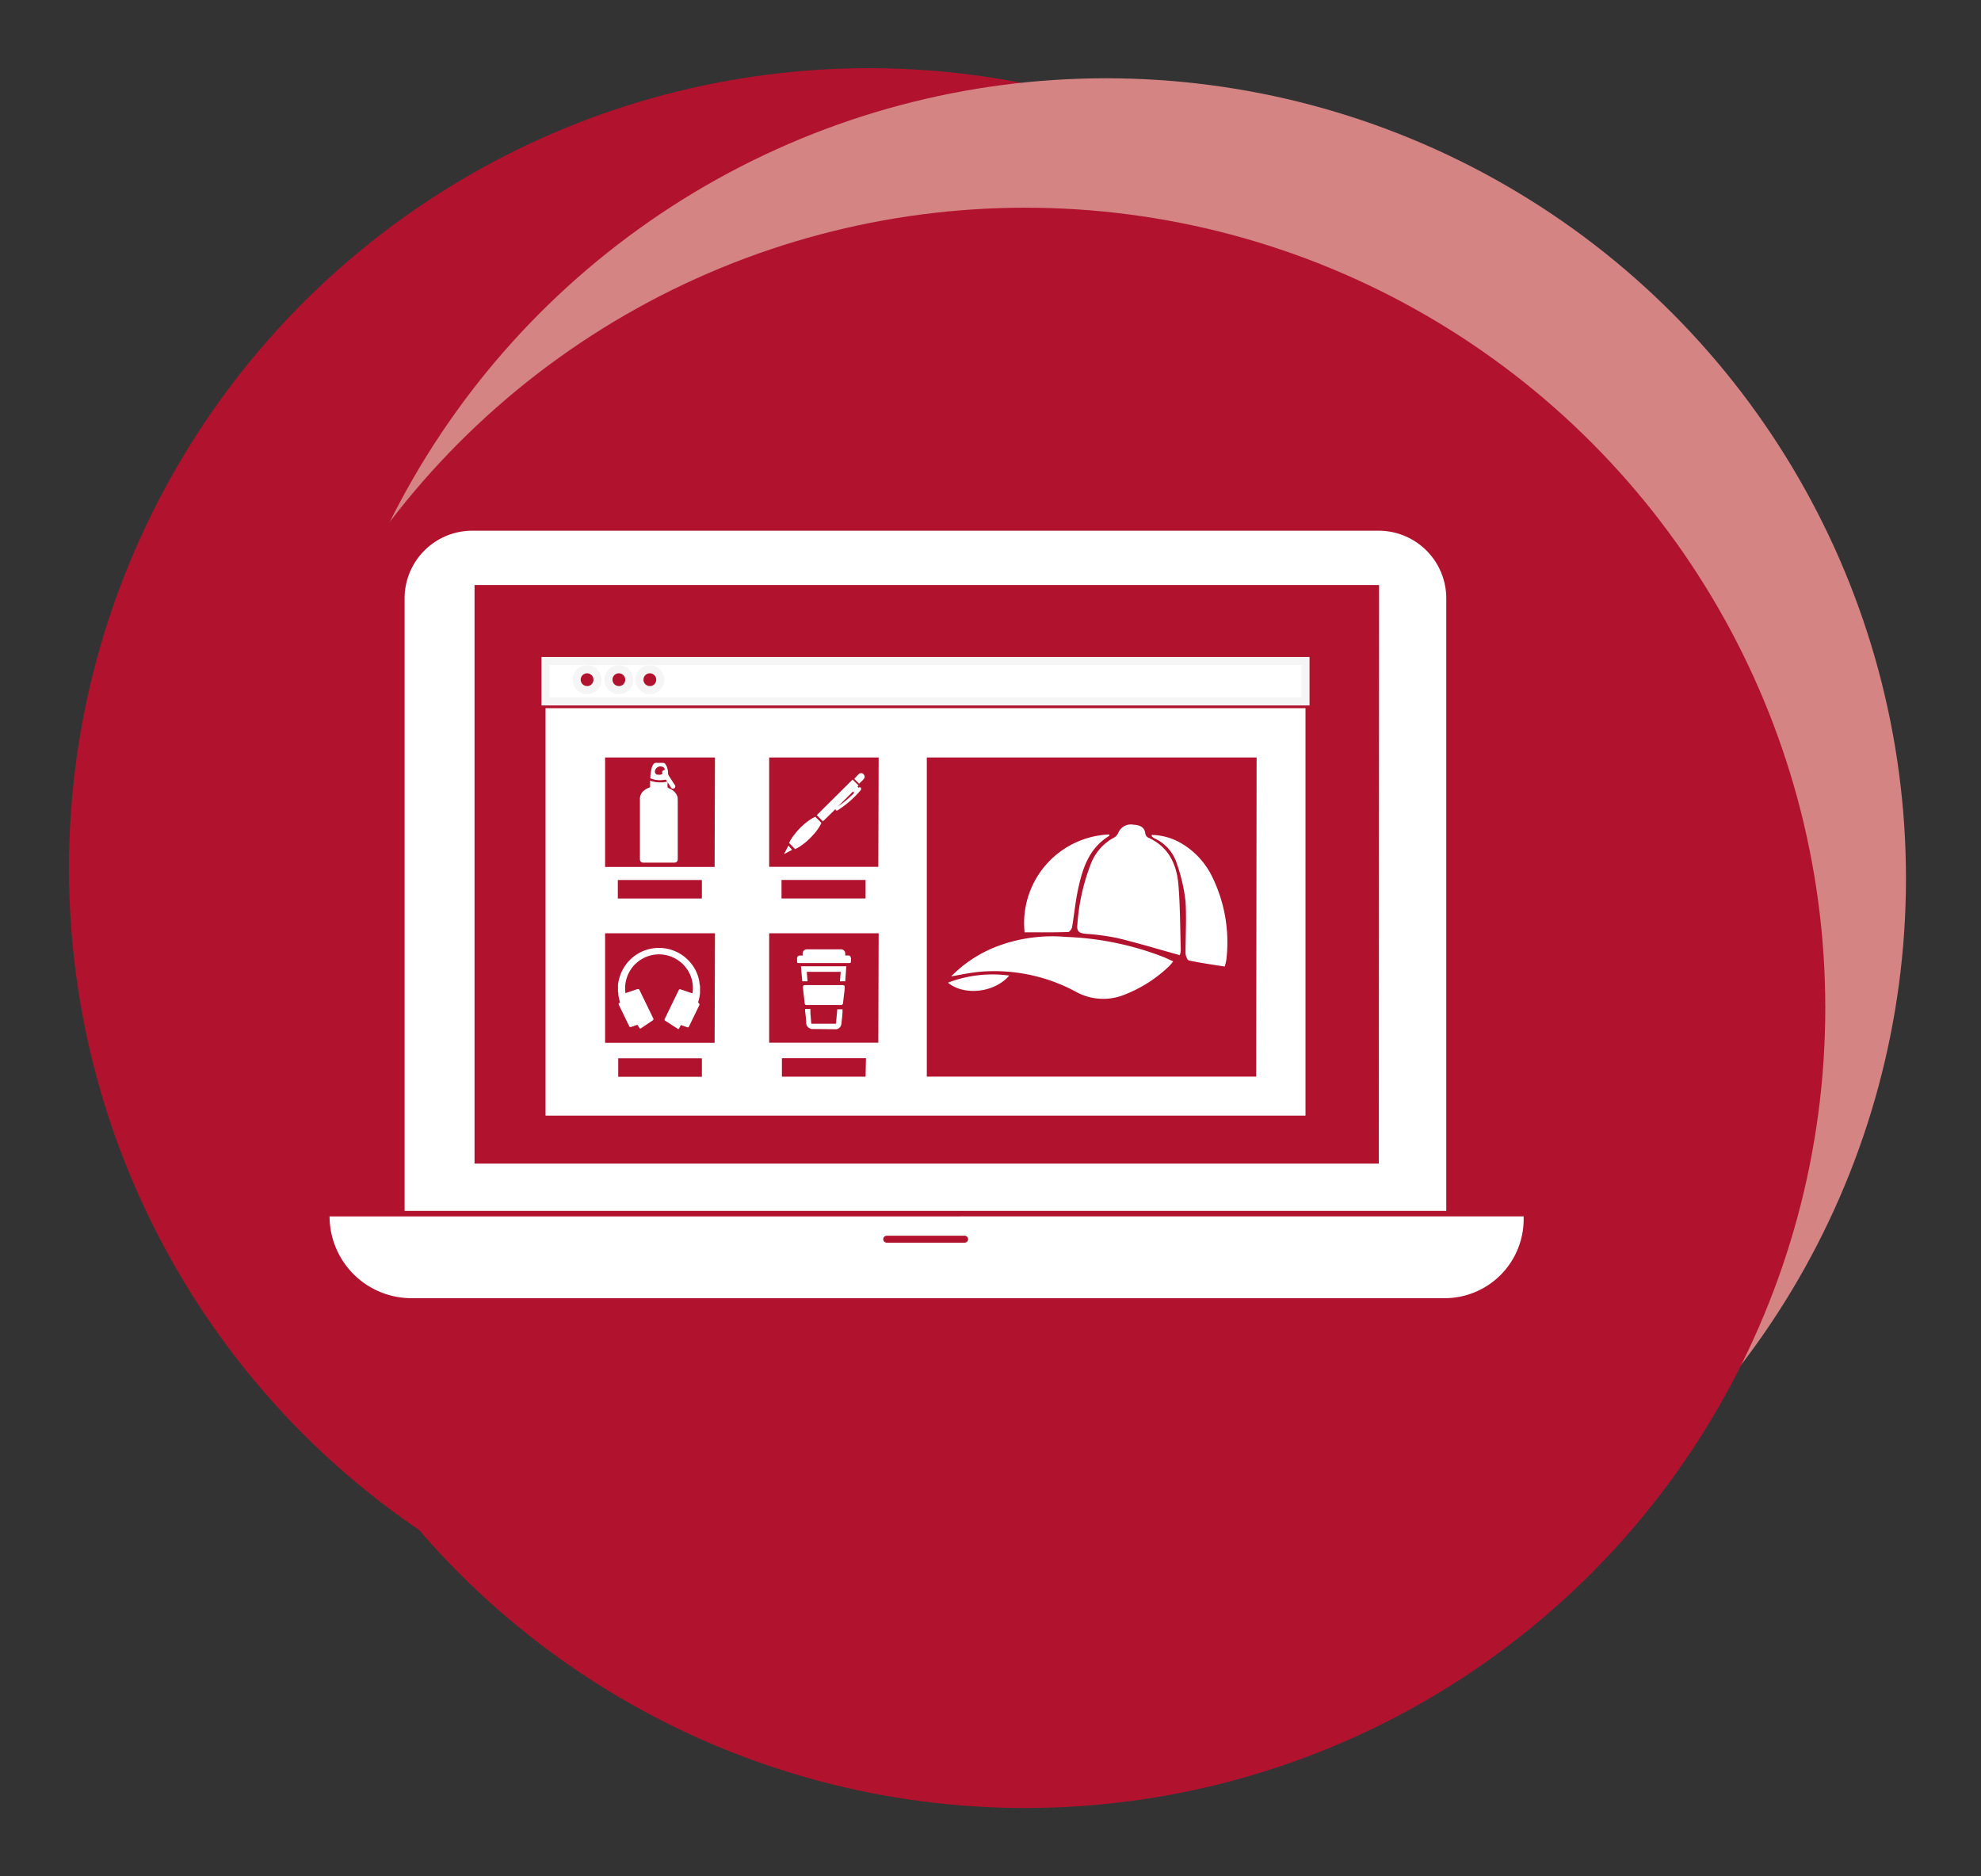 <svg xmlns="http://www.w3.org/2000/svg" viewBox="0 0 245.55 232.51"><rect x="0" y="0" width="245.55" height="232.51" fill="#333333" stroke="none"/><defs><style>.cls-1{isolation:isolate;}.cls-2{fill:#b1132f;}.cls-2,.cls-3{mix-blend-mode:multiply;}.cls-3{fill:#d38483;}.cls-4,.cls-5{fill:#fff;}.cls-5{stroke:#f5f5f5;stroke-miterlimit:10;}</style></defs><title>Iconos_servicios_TPC</title><g class="cls-1"><g id="Capa_1" data-name="Capa 1"><circle id="_Trazado_" data-name="&lt;Trazado&gt;" class="cls-2" cx="107.71" cy="107.61" r="99.16"></circle><circle id="_Trazado_2" data-name="&lt;Trazado&gt;" class="cls-3" cx="137.09" cy="108.86" r="99.16"></circle><circle id="_Trazado_3" data-name="&lt;Trazado&gt;" class="cls-2" cx="127.09" cy="124.9" r="99.16"></circle><path class="cls-4" d="M170.91,65.77H58.51a8.39,8.39,0,0,0-8.36,8.36v75.93H179.27V74.13A8.39,8.39,0,0,0,170.91,65.77Zm0,78.43H58.82V72.5H170.94Z"></path><path class="cls-5" d="M67.62,81.92v5h94.2v-5Zm5.15,3.6a1.29,1.29,0,1,1,1.29-1.29A1.29,1.29,0,0,1,72.77,85.53Zm3.9,0A1.29,1.29,0,1,1,78,84.24,1.29,1.29,0,0,1,76.67,85.53Zm3.88,0a1.29,1.29,0,1,1,1.29-1.29A1.29,1.29,0,0,1,80.55,85.53Z"></path><path class="cls-4" d="M67.62,87.76v50.5h94.2V87.76ZM87,133.44H76.63v-2.29H87Zm1.58-4.21H75V115.66H88.62Zm-12-17.88v-2.29H87v2.29Zm12-3.92H75V93.87H88.62Zm18.71,26H96.92v-2.29h10.42Zm1.58-4.21H95.34V115.66h13.57Zm-12-17.88v-2.29h10.42v2.29Zm12-3.92H95.34V93.87h13.57Zm46.84,26H114.88V93.87h40.88Z"></path><path class="cls-4" d="M40.85,150.75A10.16,10.16,0,0,0,51,160.88h128.1a9.79,9.79,0,0,0,9.76-9.76v-.38ZM119.57,154h-9.66a.43.43,0,1,1,0-.86h9.66a.43.43,0,1,1,0,.86Z"></path><path class="cls-4" d="M84,99a.82.82,0,0,0-.07-.38,1.59,1.59,0,0,0-.66-.75c-.16-.1-.33-.17-.51-.27a2.14,2.14,0,0,1,0-.65h0l.08.12.35.55a.24.24,0,0,0,.29.11.28.28,0,0,0,.17-.44c-.26-.39-.51-.79-.76-1.18a.45.45,0,0,1-.08-.24,2.57,2.57,0,0,0-.13-.79,2,2,0,0,0-.2-.38.36.36,0,0,0-.32-.16l-.8,0a.41.41,0,0,0-.39.2,1.5,1.5,0,0,0-.2.47,5.64,5.64,0,0,0-.16,1.14c0,.11,0,.11.1.14a3.17,3.17,0,0,0,1.72.14h.11l.15.24a4,4,0,0,1-2.11-.12,1.33,1.33,0,0,0,0,.14c0,.16,0,.33,0,.49s0,.12,0,.18l-.15.06a2.24,2.24,0,0,0-.58.33,1.32,1.32,0,0,0-.53,1.1v.13a.38.38,0,0,0,0,.08v7.25a.39.39,0,0,0,.39.39h3.91a.39.39,0,0,0,.39-.39V99.23S84,99.05,84,99Zm-1.6-3.59c-.3.06-.39.26-.27.47a.65.65,0,0,1-.55.12l-.13,0a.4.4,0,0,1-.23-.57.68.68,0,0,1,1-.35A.33.33,0,0,1,82.39,95.42Z"></path><path class="cls-4" d="M105.47,119.21c0,.11-.1.14-.21.14H99c-.16,0-.2,0-.2-.2s0-.28,0-.42a.32.32,0,0,1,.3-.31h.39c0-.1,0-.18,0-.26a.51.51,0,0,1,.51-.51h4.26a.51.51,0,0,1,.51.51c0,.08,0,.16,0,.25H105c.34,0,.39,0,.49.36Z"></path><path class="cls-4" d="M100.56,127.52a2,2,0,0,1-.29-.13.74.74,0,0,1-.34-.58c0-.53-.09-1.07-.14-1.6l0-.17h.66c0,.17,0,.33,0,.49l.1,1.19c0,.12,0,.15.17.15h2.75c.13,0,.16,0,.17-.17l.14-1.62v0h.65c0,.08,0,.18,0,.29,0,.48-.09,1-.13,1.43a.78.78,0,0,1-.59.75l0,0Z"></path><path class="cls-4" d="M102.13,122.08h2.29c.22,0,.3.07.28.29,0,.4-.08.79-.12,1.19s-.06.51-.09.76a.23.23,0,0,1-.25.23H100a.23.23,0,0,1-.26-.24l-.21-1.85s0-.06,0-.1c0-.19.07-.28.26-.28Z"></path><path class="cls-4" d="M104.77,121.61l-.66,0,.1-1.17H100l.1,1.17-.66,0-.16-1.86h5.62Z"></path><path class="cls-4" d="M146.24,118.37c-2.63-.73-5.15-1.49-7.7-2.11a29,29,0,0,0-4-.54c-.72-.07-1.1-.26-1-1.1a25.41,25.41,0,0,1,1.58-7.31,6.25,6.25,0,0,1,3-3.53,1.21,1.21,0,0,0,.5-.58,1.68,1.68,0,0,1,1.85-1c.74.05,1.42.23,1.51,1.18a.67.67,0,0,0,.36.43c2.52,1.14,3.52,3.31,3.73,5.86s.21,5.34.29,8A2.29,2.29,0,0,1,146.24,118.37Z"></path><path class="cls-4" d="M117.9,121a16,16,0,0,1,5.74-3.74,19.37,19.37,0,0,1,8.5-1.15,37,37,0,0,1,12.28,2.57l1,.46a7.1,7.1,0,0,1-.55.64,16.83,16.83,0,0,1-5.54,3.51,7,7,0,0,1-5.89-.34,21.26,21.26,0,0,0-12-2.52C120.28,120.54,119.09,120.79,117.9,121Z"></path><path class="cls-4" d="M142.75,103.47a7.47,7.47,0,0,1,3.71,1.06,9.7,9.7,0,0,1,3.73,4A18.41,18.41,0,0,1,152,119a5.56,5.56,0,0,1-.2.78c-1.5-.24-3-.44-4.41-.75-.21,0-.44-.61-.44-.93,0-2.13.13-4.28,0-6.4a21.66,21.66,0,0,0-1.09-4.71,5.1,5.1,0,0,0-2.77-3.1,1.43,1.43,0,0,1-.31-.24S142.75,103.62,142.75,103.47Z"></path><path class="cls-4" d="M127,115.54a11,11,0,0,1,10.5-12.13c0,.06,0,.16,0,.17-2.59,1.58-3.37,4.19-3.93,6.91-.29,1.42-.42,2.88-.67,4.31,0,.27-.32.7-.5.7C130.67,115.56,128.89,115.54,127,115.54Z"></path><path class="cls-4" d="M125.1,120.9c-1.84,2.13-5.58,2.54-7.6.88A15.42,15.42,0,0,1,125.1,120.9Z"></path><path class="cls-4" d="M84,127.5l-.08-.06-1.43-.92c-.14-.09-.15-.12-.08-.28l1.71-3.52c.07-.14.11-.15.25-.11l1.38.47.09,0a4.16,4.16,0,0,0-1.56-3.91,4.2,4.2,0,0,0-6.75,3.91l.56-.19.93-.32c.12,0,.17,0,.23.09l1.73,3.56c.05.11,0,.16-.08.24l-1.49,1,0,0h-.1a1.23,1.23,0,0,1-.1-.14L79,127l-.75.26c-.17.06-.2,0-.27-.11l-1.26-2.6c-.07-.15-.06-.19.08-.28l.06,0c-.07-.29-.14-.56-.19-.84s0-.34-.07-.51v-.66l0-.09c0-.24.05-.48.11-.72a5.09,5.09,0,0,1,8.85-2.18,4.86,4.86,0,0,1,1.13,2.42c0,.18.05.36.08.54v.7a.59.59,0,0,0,0,.09,4.61,4.61,0,0,1-.22,1.12c0,.09,0,.13.06.18s.13.12.07.25l-.39.81-.88,1.81c-.07.14-.11.16-.26.1l-.47-.16-.29-.1c-.06.12-.11.23-.17.34a1.77,1.77,0,0,1-.12.17Z"></path><path class="cls-4" d="M107.17,96.37a1.79,1.79,0,0,1-.42.49l-.26.26-.6-.6c.19-.2.38-.43.59-.62a.42.42,0,0,1,.63.15l.06.12Z"></path><path class="cls-4" d="M105.68,96.61l.74.74-.13.14.13.13c.13-.08.2-.08.27,0s.07.18,0,.3a12.43,12.43,0,0,1-2.61,2.33l-.21.14c-.16.11-.26.07-.32-.11L102,101.79l-.76-.77Zm-1.8,3.32a12.16,12.16,0,0,0,2-1.68l-.15-.16Z"></path><path class="cls-4" d="M98.56,105.23l-.72-.73s0-.07,0-.1a4.8,4.8,0,0,1,.65-1,8.19,8.19,0,0,1,2.1-1.94l.39-.21a.08.08,0,0,1,.11,0l.69.69a.09.09,0,0,1,0,.12,5.79,5.79,0,0,1-.92,1.33A8.44,8.44,0,0,1,99,105C98.89,105.06,98.73,105.14,98.56,105.23Z"></path><path class="cls-4" d="M98.18,105.32l-1,.53,0,0,.55-1.06Z"></path></g></g></svg>